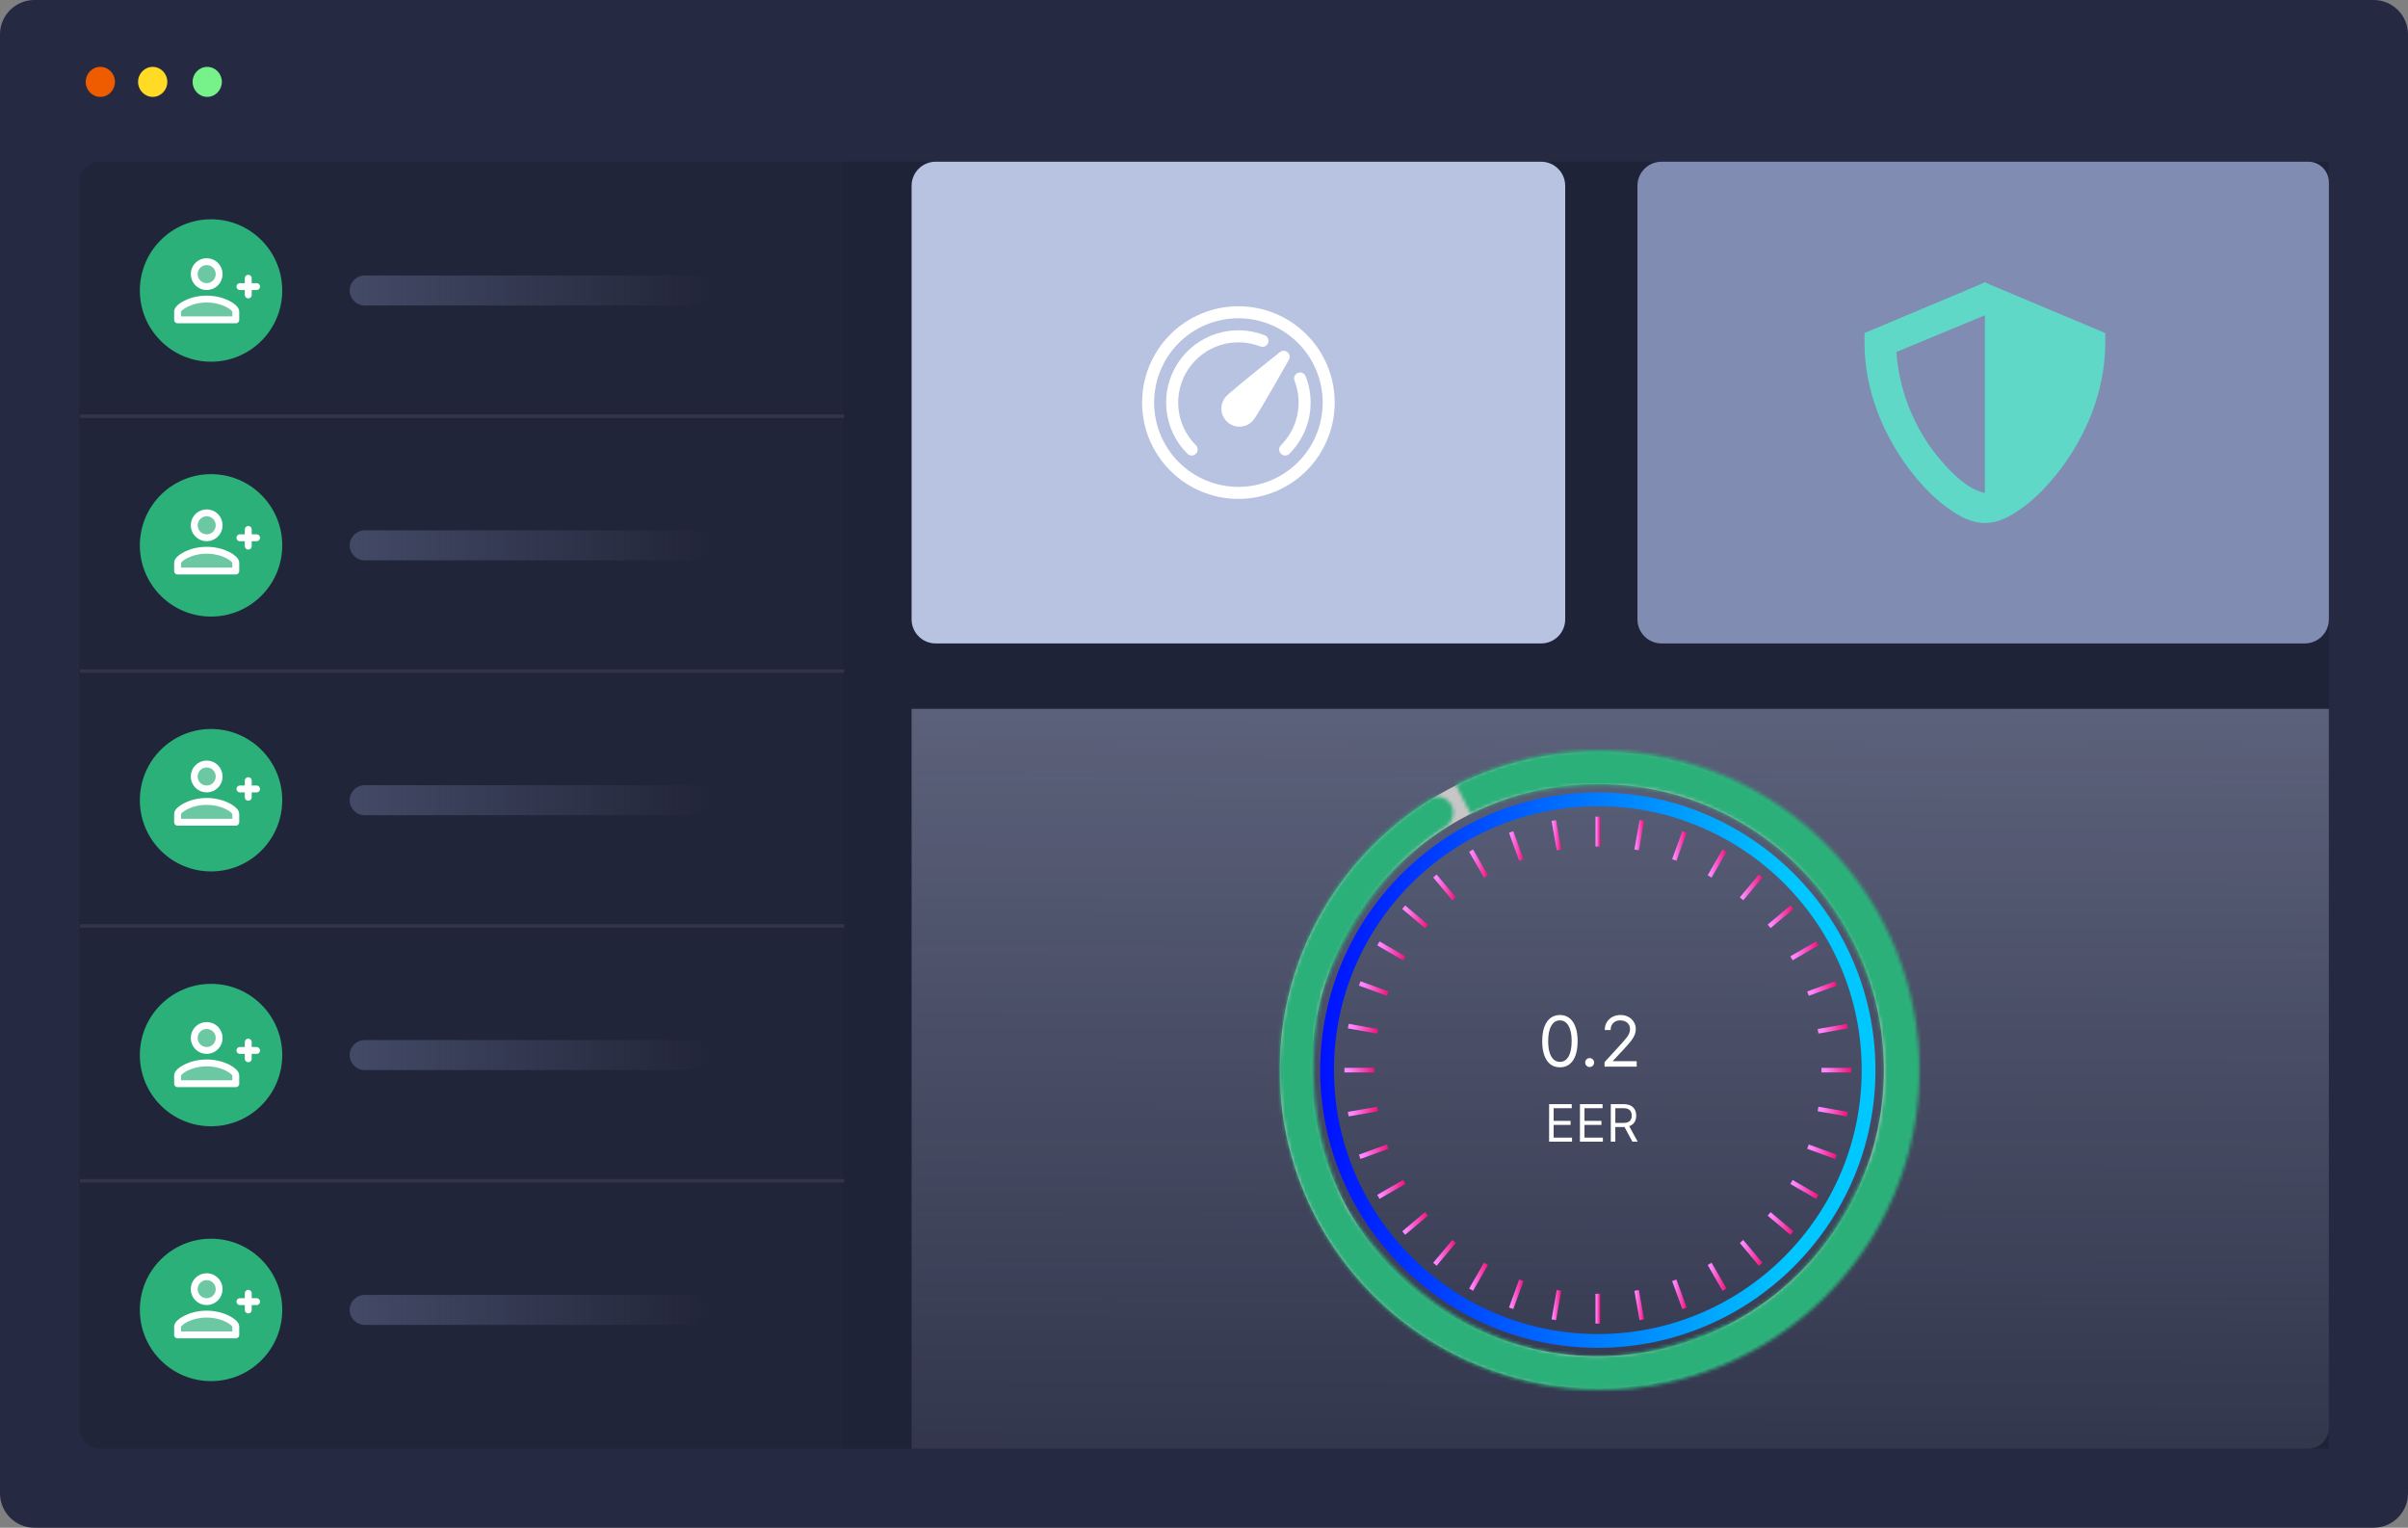 <svg width="700" height="444" viewBox="0 0 700 444" fill="none" xmlns="http://www.w3.org/2000/svg">
<rect x="0" y="0" width="700" height="444" fill="#808080" stroke="none"/>
<g clip-path="url(#clip0_9_129)">
<path d="M690 0H10C4.477 0 0 4.477 0 10V434C0 439.523 4.477 444 10 444H690C695.523 444 700 439.523 700 434V10C700 4.477 695.523 0 690 0Z" fill="#252A42"/>
<path d="M60.241 28.156C62.59 28.156 64.493 26.204 64.493 23.797C64.493 21.389 62.59 19.437 60.241 19.437C57.893 19.437 55.989 21.389 55.989 23.797C55.989 26.204 57.893 28.156 60.241 28.156Z" fill="#77F28A"/>
<path d="M29.165 28.156C31.514 28.156 33.418 26.204 33.418 23.797C33.418 21.389 31.514 19.437 29.165 19.437C26.817 19.437 24.913 21.389 24.913 23.797C24.913 26.204 26.817 28.156 29.165 28.156Z" fill="#EF5C00"/>
<path d="M44.388 28.156C46.736 28.156 48.64 26.204 48.64 23.797C48.64 21.389 46.736 19.437 44.388 19.437C42.039 19.437 40.136 21.389 40.136 23.797C40.136 26.204 42.039 28.156 44.388 28.156Z" fill="#FFDB26"/>
<path d="M671 47H29C25.686 47 23 49.686 23 53V415C23 418.314 25.686 421 29 421H671C674.314 421 677 418.314 677 415V53C677 49.686 674.314 47 671 47Z" fill="#212539"/>
<path d="M245 47H677V421H245V47Z" fill="#1F2338"/>
<path d="M23.228 120.96H245.433" stroke="#31344B"/>
<path d="M23.228 195.027H245.433" stroke="#31344B"/>
<path d="M23.228 269.097H245.433" stroke="#31344B"/>
<path d="M23.228 343.165H245.433" stroke="#31344B"/>
<path d="M61.352 105.121C72.782 105.121 82.047 95.855 82.047 84.425C82.047 72.996 72.782 63.73 61.352 63.73C49.922 63.73 40.656 72.996 40.656 84.425C40.656 95.855 49.922 105.121 61.352 105.121Z" fill="#2CB07A"/>
<path d="M201.864 80.069H106.011C103.605 80.069 101.654 82.019 101.654 84.426C101.654 86.832 103.605 88.783 106.011 88.783H201.864C204.27 88.783 206.221 86.832 206.221 84.426C206.221 82.019 204.27 80.069 201.864 80.069Z" fill="url(#paint0_linear_9_129)"/>
<path d="M61.352 179.191C72.781 179.191 82.047 169.925 82.047 158.495C82.047 147.065 72.781 137.799 61.352 137.799C49.922 137.799 40.656 147.065 40.656 158.495C40.656 169.925 49.922 179.191 61.352 179.191Z" fill="#2CB07A"/>
<path d="M201.864 154.139H106.011C103.605 154.139 101.654 156.09 101.654 158.496C101.654 160.902 103.605 162.853 106.011 162.853H201.864C204.27 162.853 206.221 160.902 206.221 158.496C206.221 156.09 204.27 154.139 201.864 154.139Z" fill="url(#paint1_linear_9_129)"/>
<path d="M61.352 253.258C72.781 253.258 82.047 243.992 82.047 232.562C82.047 221.132 72.781 211.867 61.352 211.867C49.922 211.867 40.656 221.132 40.656 232.562C40.656 243.992 49.922 253.258 61.352 253.258Z" fill="#2CB07A"/>
<path d="M201.864 228.206H106.011C103.605 228.206 101.654 230.157 101.654 232.563C101.654 234.969 103.605 236.92 106.011 236.92H201.864C204.27 236.92 206.221 234.969 206.221 232.563C206.221 230.157 204.27 228.206 201.864 228.206Z" fill="url(#paint2_linear_9_129)"/>
<path d="M61.352 327.326C72.781 327.326 82.047 318.06 82.047 306.63C82.047 295.2 72.781 285.935 61.352 285.935C49.922 285.935 40.656 295.2 40.656 306.63C40.656 318.06 49.922 327.326 61.352 327.326Z" fill="#2CB07A"/>
<path d="M201.864 302.273H106.011C103.605 302.273 101.654 304.224 101.654 306.63C101.654 309.036 103.605 310.987 106.011 310.987H201.864C204.27 310.987 206.221 309.036 206.221 306.63C206.221 304.224 204.27 302.273 201.864 302.273Z" fill="url(#paint3_linear_9_129)"/>
<path d="M61.352 401.393C72.782 401.393 82.047 392.128 82.047 380.698C82.047 369.268 72.782 360.003 61.352 360.003C49.922 360.003 40.656 369.268 40.656 380.698C40.656 392.128 49.922 401.393 61.352 401.393Z" fill="#2CB07A"/>
<path d="M201.864 376.341H106.011C103.605 376.341 101.654 378.292 101.654 380.698C101.654 383.104 103.605 385.055 106.011 385.055H201.864C204.27 385.055 206.221 383.104 206.221 380.698C206.221 378.292 204.27 376.341 201.864 376.341Z" fill="url(#paint4_linear_9_129)"/>
<path d="M448 47H272C268.134 47 265 50.134 265 54V180C265 183.866 268.134 187 272 187H448C451.866 187 455 183.866 455 180V54C455 50.134 451.866 47 448 47Z" fill="#B8C2E1"/>
<path d="M476 54.001C476 50.135 479.134 47.001 483 47.001H671C674.314 47.001 677 49.687 677 53.001V180C677 183.866 673.866 187 670 187H483C479.134 187 476 183.866 476 180V54.001Z" fill="#808CB1"/>
<path d="M265 206H677V415C677 418.314 674.314 421 671 421H265V206Z" fill="url(#paint5_linear_9_129)"/>
<path d="M60.083 76.042C62.089 76.042 63.708 77.661 63.708 79.667C63.708 81.672 62.089 83.292 60.083 83.292C58.078 83.292 56.458 81.672 56.458 79.667C56.458 77.661 58.078 76.042 60.083 76.042Z" fill="white" fill-opacity="0.3" stroke="white" stroke-width="2" stroke-linecap="round" stroke-linejoin="round"/>
<path d="M60.083 86.917C64.917 86.917 68.542 89.333 68.542 90.542V92.958H51.625V90.542C51.625 89.333 55.25 86.917 60.083 86.917Z" fill="white" fill-opacity="0.3" stroke="white" stroke-width="2" stroke-linecap="round" stroke-linejoin="round"/>
<path d="M69.75 83.292H74.583" stroke="white" stroke-width="2" stroke-linecap="round" stroke-linejoin="round"/>
<path d="M72.167 80.875V85.708" stroke="white" stroke-width="2" stroke-linecap="round" stroke-linejoin="round"/>
<path d="M60.083 298.042C62.089 298.042 63.708 299.661 63.708 301.667C63.708 303.672 62.089 305.292 60.083 305.292C58.078 305.292 56.458 303.672 56.458 301.667C56.458 299.661 58.078 298.042 60.083 298.042Z" fill="white" fill-opacity="0.3" stroke="white" stroke-width="2" stroke-linecap="round" stroke-linejoin="round"/>
<path d="M60.083 308.917C64.917 308.917 68.542 311.333 68.542 312.542V314.958H51.625V312.542C51.625 311.333 55.25 308.917 60.083 308.917Z" fill="white" fill-opacity="0.3" stroke="white" stroke-width="2" stroke-linecap="round" stroke-linejoin="round"/>
<path d="M69.75 305.292H74.583" stroke="white" stroke-width="2" stroke-linecap="round" stroke-linejoin="round"/>
<path d="M72.167 302.875V307.708" stroke="white" stroke-width="2" stroke-linecap="round" stroke-linejoin="round"/>
<path d="M60.083 149.042C62.089 149.042 63.708 150.661 63.708 152.667C63.708 154.673 62.089 156.292 60.083 156.292C58.078 156.292 56.458 154.673 56.458 152.667C56.458 150.661 58.078 149.042 60.083 149.042Z" fill="white" fill-opacity="0.3" stroke="white" stroke-width="2" stroke-linecap="round" stroke-linejoin="round"/>
<path d="M60.083 159.917C64.917 159.917 68.542 162.333 68.542 163.542V165.958H51.625V163.542C51.625 162.333 55.25 159.917 60.083 159.917Z" fill="white" fill-opacity="0.3" stroke="white" stroke-width="2" stroke-linecap="round" stroke-linejoin="round"/>
<path d="M69.75 156.292H74.583" stroke="white" stroke-width="2" stroke-linecap="round" stroke-linejoin="round"/>
<path d="M72.167 153.875V158.708" stroke="white" stroke-width="2" stroke-linecap="round" stroke-linejoin="round"/>
<path d="M60.083 371.042C62.089 371.042 63.708 372.661 63.708 374.667C63.708 376.672 62.089 378.292 60.083 378.292C58.078 378.292 56.458 376.672 56.458 374.667C56.458 372.661 58.078 371.042 60.083 371.042Z" fill="white" fill-opacity="0.3" stroke="white" stroke-width="2" stroke-linecap="round" stroke-linejoin="round"/>
<path d="M60.083 381.917C64.917 381.917 68.542 384.333 68.542 385.542V387.958H51.625V385.542C51.625 384.333 55.25 381.917 60.083 381.917Z" fill="white" fill-opacity="0.3" stroke="white" stroke-width="2" stroke-linecap="round" stroke-linejoin="round"/>
<path d="M69.75 378.292H74.583" stroke="white" stroke-width="2" stroke-linecap="round" stroke-linejoin="round"/>
<path d="M72.167 375.875V380.708" stroke="white" stroke-width="2" stroke-linecap="round" stroke-linejoin="round"/>
<path d="M60.083 222.042C62.089 222.042 63.708 223.661 63.708 225.667C63.708 227.673 62.089 229.292 60.083 229.292C58.078 229.292 56.458 227.673 56.458 225.667C56.458 223.661 58.078 222.042 60.083 222.042Z" fill="white" fill-opacity="0.3" stroke="white" stroke-width="2" stroke-linecap="round" stroke-linejoin="round"/>
<path d="M60.083 232.917C64.917 232.917 68.542 235.333 68.542 236.542V238.958H51.625V236.542C51.625 235.333 55.25 232.917 60.083 232.917Z" fill="white" fill-opacity="0.3" stroke="white" stroke-width="2" stroke-linecap="round" stroke-linejoin="round"/>
<path d="M69.75 229.292H74.583" stroke="white" stroke-width="2" stroke-linecap="round" stroke-linejoin="round"/>
<path d="M72.167 226.875V231.708" stroke="white" stroke-width="2" stroke-linecap="round" stroke-linejoin="round"/>
<path d="M368.631 99.7C368.462 100.131 368.129 100.479 367.704 100.665C367.28 100.851 366.799 100.862 366.367 100.694C362.623 99.232 358.49 99.103 354.662 100.328C350.835 101.554 347.546 104.059 345.347 107.423C343.149 110.788 342.175 114.806 342.59 118.804C343.004 122.801 344.782 126.534 347.624 129.376C347.791 129.537 347.924 129.731 348.016 129.944C348.108 130.158 348.156 130.387 348.158 130.62C348.16 130.852 348.116 131.082 348.028 131.297C347.94 131.512 347.81 131.708 347.646 131.872C347.481 132.037 347.286 132.166 347.071 132.254C346.856 132.342 346.625 132.387 346.393 132.385C346.161 132.383 345.931 132.334 345.718 132.243C345.504 132.151 345.311 132.018 345.149 131.851C341.735 128.442 339.598 123.962 339.098 119.164C338.599 114.365 339.766 109.541 342.405 105.502C345.044 101.463 348.993 98.456 353.588 96.986C358.183 95.516 363.144 95.674 367.637 97.431C367.851 97.515 368.047 97.64 368.213 97.799C368.379 97.959 368.512 98.149 368.604 98.359C368.696 98.57 368.746 98.797 368.751 99.027C368.756 99.257 368.715 99.485 368.631 99.7ZM377.304 108.369C377.737 108.201 378.218 108.212 378.643 108.399C379.067 108.586 379.4 108.934 379.568 109.366C381.051 113.167 381.395 117.318 380.557 121.311C379.719 125.304 377.736 128.966 374.851 131.851C374.689 132.018 374.496 132.151 374.282 132.243C374.069 132.334 373.839 132.383 373.607 132.385C373.375 132.387 373.144 132.342 372.929 132.254C372.714 132.166 372.519 132.037 372.354 131.872C372.19 131.708 372.06 131.512 371.972 131.297C371.884 131.082 371.84 130.852 371.842 130.62C371.844 130.387 371.892 130.158 371.984 129.944C372.076 129.731 372.209 129.537 372.376 129.376C374.781 126.972 376.433 123.92 377.131 120.592C377.829 117.264 377.543 113.805 376.307 110.637C376.223 110.423 376.182 110.194 376.187 109.964C376.191 109.734 376.241 109.508 376.333 109.297C376.426 109.086 376.559 108.896 376.725 108.737C376.891 108.578 377.086 108.453 377.3 108.369M374.294 102.366C373.985 102.104 373.595 101.956 373.19 101.949C372.784 101.942 372.389 102.076 372.072 102.328L371.452 102.818C369.217 104.596 366.989 106.382 364.767 108.177C362.905 109.685 360.994 111.246 359.472 112.523C358.708 113.16 358.036 113.735 357.511 114.197C357.088 114.555 356.686 114.938 356.307 115.345C355.86 115.869 355.52 116.476 355.307 117.132C355.094 117.788 355.012 118.479 355.067 119.167C355.121 119.854 355.31 120.524 355.623 121.138C355.936 121.753 356.368 122.299 356.892 122.747C357.416 123.195 358.024 123.535 358.68 123.748C359.336 123.96 360.027 124.042 360.714 123.988C361.402 123.934 362.072 123.744 362.686 123.431C363.3 123.118 363.847 122.687 364.295 122.163C364.547 121.868 364.889 121.351 365.239 120.798C365.614 120.202 366.076 119.45 366.587 118.599C367.609 116.891 368.848 114.764 370.049 112.685C371.474 110.21 372.889 107.73 374.294 105.243L374.682 104.558C374.882 104.204 374.953 103.793 374.883 103.393C374.813 102.993 374.606 102.63 374.298 102.366M360 145C367.426 145 374.548 142.05 379.799 136.799C385.05 131.548 388 124.426 388 117C388 109.574 385.05 102.452 379.799 97.201C374.548 91.95 367.426 89 360 89C352.574 89 345.452 91.95 340.201 97.201C334.95 102.452 332 109.574 332 117C332 124.426 334.95 131.548 340.201 136.799C345.452 142.05 352.574 145 360 145ZM360 141.5C356.783 141.5 353.597 140.866 350.624 139.635C347.652 138.404 344.951 136.599 342.676 134.324C340.401 132.049 338.596 129.348 337.365 126.376C336.134 123.403 335.5 120.217 335.5 117C335.5 113.783 336.134 110.597 337.365 107.624C338.596 104.652 340.401 101.951 342.676 99.676C344.951 97.401 347.652 95.596 350.624 94.365C353.597 93.134 356.783 92.5 360 92.5C366.498 92.5 372.729 95.081 377.324 99.676C381.919 104.271 384.5 110.502 384.5 117C384.5 123.498 381.919 129.729 377.324 134.324C372.729 138.919 366.498 141.5 360 141.5Z" fill="white"/>
<path d="M577 82L575.337 82.787L544.713 95.65L542 96.787V99.5C542 114.025 547.863 126.8 554.863 136.163C558.363 140.8 562.125 144.65 565.8 147.362C569.475 150.075 573.062 152 577 152C581.025 152 584.525 150.075 588.2 147.362C591.875 144.65 595.638 140.8 599.138 136.163C606.138 126.8 612 114.025 612 99.5V96.787L609.287 95.65L578.663 82.787L577 82ZM577 91.537V143.25C576.65 143.25 574.112 142.638 571.225 140.538C568.337 138.438 565.012 135.025 561.95 131C555.736 122.643 552.033 112.687 551.275 102.3L577 91.625V91.537Z" fill="#5FD8C8"/>
<mask id="mask0_9_129" style="mask-type:luminance" maskUnits="userSpaceOnUse" x="302" y="-203" width="667" height="667">
<path d="M302 -203H968.667V463.667H302V-203Z" fill="white"/>
</mask>
<g mask="url(#mask0_9_129)">
<mask id="mask1_9_129" style="mask-type:luminance" maskUnits="userSpaceOnUse" x="372" y="218" width="185" height="186">
<path d="M372.003 218.528H556.969V403.492H372.003V218.528Z" fill="white"/>
</mask>
<g mask="url(#mask1_9_129)">
<path d="M464.487 394.159C418.638 394.159 381.336 356.856 381.336 311.011C381.336 293.787 386.602 277.769 395.604 264.483C410.57 242.403 435.862 227.86 464.487 227.86C464.596 227.86 464.706 227.868 464.818 227.868C510.511 228.048 547.635 265.272 547.635 311.011C547.635 356.856 510.334 394.159 464.487 394.159ZM464.818 218.535C464.706 218.535 464.596 218.527 464.487 218.527C432.956 218.527 405.075 234.399 388.372 258.56C378.063 273.476 372.003 291.545 372.003 311.011C372.003 362.005 413.492 403.492 464.487 403.492C515.482 403.492 556.968 362.005 556.968 311.011C556.968 260.127 515.659 218.715 464.818 218.535Z" fill="#C6C6C6"/>
</g>
</g>
<path d="M383.781 311.009C383.781 355.511 419.987 391.713 464.487 391.713C508.987 391.713 545.189 355.511 545.189 311.009C545.189 266.509 508.987 230.307 464.487 230.307C419.987 230.307 383.781 266.509 383.781 311.009ZM387.781 311.009C387.781 268.715 422.189 234.305 464.487 234.305C506.781 234.305 541.191 268.715 541.191 311.009C541.191 353.305 506.781 387.713 464.487 387.713C422.189 387.713 387.781 353.305 387.781 311.009Z" fill="url(#paint6_linear_9_129)"/>
<path d="M463.817 246.009H465.151V237.341H463.817V246.009Z" fill="url(#paint7_linear_9_129)"/>
<path d="M463.817 384.676H465.151V376.009H463.817V384.676Z" fill="url(#paint8_linear_9_129)"/>
<path d="M451.036 238.577L452.541 247.113L453.855 246.881L452.349 238.345L451.036 238.577Z" fill="url(#paint9_linear_9_129)"/>
<path d="M475.115 375.137L476.619 383.675L477.932 383.443L476.427 374.907L475.115 375.137Z" fill="url(#paint10_linear_9_129)"/>
<path d="M438.664 242.013L441.627 250.157L442.88 249.701L439.917 241.557L438.664 242.013Z" fill="url(#paint11_linear_9_129)"/>
<path d="M486.088 372.317L489.055 380.464L490.308 380.008L487.341 371.861L486.088 372.317Z" fill="url(#paint12_linear_9_129)"/>
<path d="M427.076 247.545L431.409 255.051L432.563 254.384L428.229 246.88L427.076 247.545Z" fill="url(#paint13_linear_9_129)"/>
<path d="M496.405 367.636L500.741 375.14L501.896 374.475L497.56 366.968L496.405 367.636Z" fill="url(#paint14_linear_9_129)"/>
<path d="M416.623 255.007L422.193 261.644L423.213 260.788L417.643 254.151L416.623 255.007Z" fill="url(#paint15_linear_9_129)"/>
<path d="M505.755 361.232L511.325 367.869L512.347 367.012L506.776 360.376L505.755 361.232Z" fill="url(#paint16_linear_9_129)"/>
<path d="M407.625 264.168L414.264 269.739L415.119 268.717L408.481 263.147L407.625 264.168Z" fill="url(#paint17_linear_9_129)"/>
<path d="M513.849 353.303L520.487 358.872L521.343 357.852L514.705 352.281L513.849 353.303Z" fill="url(#paint18_linear_9_129)"/>
<path d="M400.355 274.755L407.859 279.088L408.527 277.932L401.02 273.599L400.355 274.755Z" fill="url(#paint19_linear_9_129)"/>
<path d="M520.443 344.089L527.948 348.423L528.613 347.268L521.109 342.935L520.443 344.089Z" fill="url(#paint20_linear_9_129)"/>
<path d="M395.033 286.441L403.177 289.405L403.633 288.152L395.489 285.188L395.033 286.441Z" fill="url(#paint21_linear_9_129)"/>
<path d="M525.336 333.869L533.481 336.833L533.937 335.581L525.792 332.617L525.336 333.869Z" fill="url(#paint22_linear_9_129)"/>
<path d="M391.823 298.876L400.357 300.38L400.588 299.068L392.055 297.563L391.823 298.876Z" fill="url(#paint23_linear_9_129)"/>
<path d="M528.38 322.956L536.917 324.459L537.148 323.145L528.612 321.643L528.38 322.956Z" fill="url(#paint24_linear_9_129)"/>
<path d="M390.817 311.677H399.484V310.344H390.817V311.677Z" fill="url(#paint25_linear_9_129)"/>
<path d="M529.484 310.347V311.68L538.153 311.677V310.344L529.484 310.347Z" fill="url(#paint26_linear_9_129)"/>
<path d="M391.82 323.145L392.052 324.459L400.588 322.956L400.357 321.643L391.82 323.145Z" fill="url(#paint27_linear_9_129)"/>
<path d="M528.383 299.068L528.613 300.38L537.151 298.876L536.919 297.563L528.383 299.068Z" fill="url(#paint28_linear_9_129)"/>
<path d="M395.031 335.579L395.487 336.831L403.633 333.869L403.177 332.617L395.031 335.579Z" fill="url(#paint29_linear_9_129)"/>
<path d="M525.337 288.155L525.793 289.408L533.94 286.441L533.485 285.188L525.337 288.155Z" fill="url(#paint30_linear_9_129)"/>
<path d="M400.355 347.265L401.02 348.42L408.529 344.089L407.861 342.935L400.355 347.265Z" fill="url(#paint31_linear_9_129)"/>
<path d="M520.445 277.933L521.112 279.089L528.617 274.756L527.951 273.6L520.445 277.933Z" fill="url(#paint32_linear_9_129)"/>
<path d="M407.623 357.852L408.48 358.872L415.123 353.303L414.267 352.281L407.623 357.852Z" fill="url(#paint33_linear_9_129)"/>
<path d="M513.852 268.72L514.708 269.741L521.349 264.169L520.492 263.148L513.852 268.72Z" fill="url(#paint34_linear_9_129)"/>
<path d="M416.619 367.015L417.64 367.872L423.216 361.232L422.196 360.376L416.619 367.015Z" fill="url(#paint35_linear_9_129)"/>
<path d="M505.757 260.789L506.779 261.647L512.352 255.007L511.331 254.151L505.757 260.789Z" fill="url(#paint36_linear_9_129)"/>
<path d="M427.072 374.476L428.227 375.143L432.563 367.636L431.409 366.968L427.072 374.476Z" fill="url(#paint37_linear_9_129)"/>
<path d="M496.408 254.387L497.563 255.053L501.899 247.545L500.745 246.88L496.408 254.387Z" fill="url(#paint38_linear_9_129)"/>
<path d="M438.663 380.008L439.913 380.464L442.88 372.317L441.627 371.861L438.663 380.008Z" fill="url(#paint39_linear_9_129)"/>
<path d="M486.091 249.704L487.344 250.16L490.309 242.012L489.057 241.556L486.091 249.704Z" fill="url(#paint40_linear_9_129)"/>
<path d="M451.036 383.445L452.349 383.677L453.855 375.137L452.541 374.907L451.036 383.445Z" fill="url(#paint41_linear_9_129)"/>
<path d="M475.117 246.883L476.429 247.115L477.937 238.577L476.625 238.345L475.117 246.883Z" fill="url(#paint42_linear_9_129)"/>
<path d="M453.463 310.194C452.375 310.194 451.447 309.898 450.681 309.305C449.915 308.708 449.33 307.843 448.925 306.711C448.52 305.574 448.318 304.2 448.318 302.591C448.318 300.992 448.52 299.626 448.925 298.493C449.334 297.356 449.922 296.489 450.688 295.892C451.459 295.289 452.384 294.988 453.463 294.988C454.543 294.988 455.465 295.289 456.232 295.892C457.002 296.489 457.59 297.356 457.995 298.493C458.404 299.626 458.609 300.992 458.609 302.591C458.609 304.2 458.407 305.574 458.002 306.711C457.597 307.843 457.012 308.708 456.246 309.305C455.48 309.898 454.552 310.194 453.463 310.194ZM453.463 308.604C454.543 308.604 455.381 308.084 455.979 307.043C456.576 306.002 456.875 304.518 456.875 302.591C456.875 301.31 456.737 300.218 456.463 299.317C456.193 298.416 455.803 297.73 455.292 297.257C454.786 296.785 454.177 296.549 453.463 296.549C452.394 296.549 451.558 297.077 450.956 298.132C450.353 299.182 450.052 300.669 450.052 302.591C450.052 303.873 450.187 304.962 450.457 305.858C450.727 306.754 451.115 307.436 451.621 307.903C452.131 308.371 452.746 308.604 453.463 308.604ZM462.111 310.107C461.754 310.107 461.448 309.98 461.193 309.724C460.938 309.469 460.81 309.163 460.81 308.807C460.81 308.45 460.938 308.144 461.193 307.889C461.448 307.633 461.754 307.506 462.111 307.506C462.467 307.506 462.773 307.633 463.029 307.889C463.284 308.144 463.412 308.45 463.412 308.807C463.412 309.043 463.352 309.259 463.231 309.457C463.115 309.655 462.959 309.814 462.761 309.934C462.569 310.05 462.352 310.107 462.111 310.107ZM466.444 309.992V308.691L471.329 303.343C471.903 302.716 472.375 302.172 472.746 301.709C473.117 301.242 473.391 300.804 473.57 300.394C473.753 299.98 473.844 299.546 473.844 299.093C473.844 298.573 473.719 298.122 473.468 297.742C473.223 297.361 472.885 297.067 472.457 296.86C472.028 296.653 471.546 296.549 471.011 296.549C470.443 296.549 469.946 296.667 469.522 296.903C469.103 297.135 468.778 297.46 468.547 297.879C468.32 298.298 468.207 298.79 468.207 299.353H466.501C466.501 298.486 466.701 297.725 467.101 297.07C467.501 296.414 468.046 295.904 468.735 295.537C469.428 295.171 470.207 294.988 471.069 294.988C471.936 294.988 472.705 295.171 473.374 295.537C474.044 295.904 474.569 296.397 474.95 297.019C475.331 297.64 475.521 298.332 475.521 299.093C475.521 299.638 475.422 300.17 475.225 300.69C475.032 301.206 474.695 301.782 474.213 302.418C473.736 303.049 473.073 303.82 472.225 304.73L468.901 308.286V308.402H475.781V309.992H466.444Z" fill="white"/>
<path d="M450.321 331.803V320.894H456.905V322.066H451.642V325.752H456.564V326.924H451.642V330.631H456.99V331.803H450.321ZM459.286 331.803V320.894H465.87V322.066H460.607V325.752H465.529V326.924H460.607V330.631H465.955V331.803H459.286ZM468.251 331.803V320.894H471.937C472.789 320.894 473.489 321.04 474.036 321.331C474.582 321.619 474.987 322.015 475.25 322.519C475.513 323.023 475.644 323.597 475.644 324.239C475.644 324.882 475.513 325.452 475.25 325.949C474.987 326.446 474.584 326.837 474.041 327.121C473.498 327.402 472.803 327.542 471.958 327.542H468.975V326.349H471.915C472.498 326.349 472.967 326.264 473.322 326.093C473.68 325.923 473.94 325.681 474.099 325.369C474.263 325.053 474.344 324.676 474.344 324.239C474.344 323.803 474.263 323.421 474.099 323.094C473.936 322.767 473.675 322.515 473.316 322.338C472.958 322.157 472.484 322.066 471.894 322.066H469.572V331.803H468.251ZM473.386 326.903L476.07 331.803H474.536L471.894 326.903H473.386Z" fill="white"/>
<mask id="path-88-inside-1_9_129" fill="white">
<path d="M423.159 227.944C445.031 216.926 470.366 214.979 493.664 222.528C516.962 230.076 536.342 246.509 547.597 268.26C558.852 290.011 561.074 315.323 553.779 338.702C546.484 362.081 530.261 381.638 508.634 393.129C487.006 404.619 461.72 407.115 438.263 400.074C414.807 393.033 395.074 377.024 383.35 355.523C371.626 334.021 368.856 308.763 375.642 285.231C381.997 263.193 396.253 244.336 415.593 232.209C417.77 230.845 420.611 231.655 421.865 233.897V233.897C423.119 236.139 422.309 238.961 420.155 240.36C403.046 251.473 391.028 269.638 384.58 287.809C379.5 309.5 381.5 330.5 391.517 351.069C403.5 370 420.5 384 441 390.5C464.5 397.951 485 393.129 504 384C523.464 373.659 535.5 357.5 544 336C550.565 314.96 548.629 293.575 538.5 274C528.371 254.425 513.5 240.5 492 232.5C474 225.802 446.656 226.748 427.5 236.5L423.159 227.944Z"/>
</mask>
<path d="M423.159 227.944L416.41 214.548L402.976 221.316L409.782 234.731L423.159 227.944ZM384.58 287.809L370.443 282.792L370.165 283.577L369.975 284.389L384.58 287.809ZM391.517 351.069L378.031 357.637L378.396 358.387L378.843 359.092L391.517 351.069ZM441 390.5L445.534 376.202L441 390.5ZM504 384L510.496 397.52L510.77 397.389L511.038 397.247L504 384ZM544 336L557.949 341.515L558.154 340.998L558.319 340.468L544 336ZM492 232.5L497.231 218.442L492 232.5ZM427.5 236.5L414.123 243.287L420.919 256.682L434.305 249.868L427.5 236.5ZM415.593 232.209L423.562 244.918L423.562 244.918L415.593 232.209ZM423.159 227.944L429.908 241.34C448.252 232.099 469.5 230.467 489.041 236.797L493.664 222.528L498.287 208.258C471.231 199.492 441.81 201.752 416.41 214.548L423.159 227.944ZM493.664 222.528L489.041 236.797C508.581 243.128 524.836 256.911 534.275 275.154L547.597 268.26L560.919 261.367C547.849 236.107 525.343 217.023 498.287 208.258L493.664 222.528ZM547.597 268.26L534.275 275.154C543.715 293.396 545.578 314.626 539.459 334.234L553.779 338.702L568.098 343.17C576.569 316.021 573.99 286.626 560.919 261.367L547.597 268.26ZM553.779 338.702L539.459 334.234C533.341 353.842 519.735 370.245 501.596 379.882L508.634 393.129L515.672 406.375C540.787 393.031 559.626 370.319 568.098 343.17L553.779 338.702ZM508.634 393.129L501.596 379.882C483.457 389.519 462.249 391.612 442.576 385.707L438.263 400.074L433.951 414.441C461.19 422.617 490.556 419.719 515.672 406.375L508.634 393.129ZM438.263 400.074L442.576 385.707C422.903 379.802 406.353 366.375 396.519 348.341L383.35 355.523L370.181 362.704C383.796 387.673 406.711 406.264 433.951 414.441L438.263 400.074ZM383.35 355.523L396.519 348.341C386.686 330.308 384.363 309.124 390.054 289.388L375.642 285.231L361.229 281.075C353.348 308.402 356.565 337.734 370.181 362.704L383.35 355.523ZM375.642 285.231L390.054 289.388C395.384 270.904 407.341 255.088 423.562 244.918L415.593 232.209L407.625 219.501C385.165 233.584 368.609 255.482 361.229 281.075L375.642 285.231ZM420.155 240.36L411.984 227.781C391.437 241.126 377.693 262.364 370.443 282.792L384.58 287.809L398.716 292.825C404.363 276.913 414.654 261.819 428.325 252.94L420.155 240.36ZM384.58 287.809L369.975 284.389C364.137 309.316 366.449 333.854 378.031 357.637L391.517 351.069L405.003 344.502C396.551 327.146 394.863 309.684 399.184 291.229L384.58 287.809ZM391.517 351.069L378.843 359.092C392.479 380.634 412.199 397.104 436.466 404.798L441 390.5L445.534 376.202C428.801 370.896 414.521 359.366 404.191 343.047L391.517 351.069ZM441 390.5L436.466 404.798C464.82 413.789 489.401 407.656 510.496 397.52L504 384L497.504 370.48C480.599 378.602 464.18 382.114 445.534 376.202L441 390.5ZM504 384L511.038 397.247C534.496 384.783 548.539 365.318 557.949 341.515L544 336L530.051 330.485C522.461 349.682 512.432 362.535 496.962 370.753L504 384ZM544 336L558.319 340.468C566.07 315.628 563.753 290.163 551.822 267.106L538.5 274L525.178 280.894C533.506 296.988 535.06 314.292 529.681 331.532L544 336ZM538.5 274L551.822 267.106C540.077 244.409 522.419 227.814 497.231 218.442L492 232.5L486.769 246.558C504.581 253.186 516.664 264.44 525.178 280.894L538.5 274ZM492 232.5L497.231 218.442C475.371 210.308 443.658 211.443 420.695 223.132L427.5 236.5L434.305 249.868C449.654 242.054 472.629 241.297 486.769 246.558L492 232.5ZM427.5 236.5L440.877 229.713L436.536 221.157L423.159 227.944L409.782 234.731L414.123 243.287L427.5 236.5ZM421.865 233.897L408.774 241.22C405.871 236.031 408.041 230.342 411.984 227.781L420.155 240.36L428.325 252.94C436.577 247.58 440.367 236.247 434.956 226.573L421.865 233.897ZM415.593 232.209L423.562 244.918C418.05 248.374 411.463 246.026 408.774 241.22L421.865 233.897L434.956 226.573C429.759 217.285 417.489 213.316 407.625 219.501L415.593 232.209Z" fill="#2CB07A" mask="url(#path-88-inside-1_9_129)"/>
</g>
<defs>
<linearGradient id="paint0_linear_9_129" x1="101.654" y1="84.426" x2="206.22" y2="84.426" gradientUnits="userSpaceOnUse">
<stop stop-color="#434A66"/>
<stop offset="1" stop-color="#434A66" stop-opacity="0"/>
</linearGradient>
<linearGradient id="paint1_linear_9_129" x1="101.654" y1="158.496" x2="206.22" y2="158.496" gradientUnits="userSpaceOnUse">
<stop stop-color="#434A66"/>
<stop offset="1" stop-color="#434A66" stop-opacity="0"/>
</linearGradient>
<linearGradient id="paint2_linear_9_129" x1="101.654" y1="232.563" x2="206.22" y2="232.563" gradientUnits="userSpaceOnUse">
<stop stop-color="#434A66"/>
<stop offset="1" stop-color="#434A66" stop-opacity="0"/>
</linearGradient>
<linearGradient id="paint3_linear_9_129" x1="101.654" y1="306.63" x2="206.22" y2="306.63" gradientUnits="userSpaceOnUse">
<stop stop-color="#434A66"/>
<stop offset="1" stop-color="#434A66" stop-opacity="0"/>
</linearGradient>
<linearGradient id="paint4_linear_9_129" x1="101.654" y1="380.698" x2="206.22" y2="380.698" gradientUnits="userSpaceOnUse">
<stop stop-color="#434A66"/>
<stop offset="1" stop-color="#434A66" stop-opacity="0"/>
</linearGradient>
<linearGradient id="paint5_linear_9_129" x1="471" y1="206" x2="470.189" y2="519.809" gradientUnits="userSpaceOnUse">
<stop stop-color="#CDD5F7" stop-opacity="0.35"/>
<stop offset="1" stop-color="#CDD5F7" stop-opacity="0"/>
</linearGradient>
<linearGradient id="paint6_linear_9_129" x1="383.781" y1="311.01" x2="545.19" y2="311.01" gradientUnits="userSpaceOnUse">
<stop stop-color="#0011FF"/>
<stop offset="0.853" stop-color="#00C7FF"/>
<stop offset="1" stop-color="#00C7FF"/>
</linearGradient>
<linearGradient id="paint7_linear_9_129" x1="463.818" y1="241.676" x2="465.151" y2="241.676" gradientUnits="userSpaceOnUse">
<stop stop-color="#FF86FF"/>
<stop offset="0.147" stop-color="#FF86FF"/>
<stop offset="1" stop-color="#F11178"/>
</linearGradient>
<linearGradient id="paint8_linear_9_129" x1="463.818" y1="380.344" x2="465.151" y2="380.344" gradientUnits="userSpaceOnUse">
<stop stop-color="#FF86FF"/>
<stop offset="0.147" stop-color="#FF86FF"/>
<stop offset="1" stop-color="#F11178"/>
</linearGradient>
<linearGradient id="paint9_linear_9_129" x1="451.036" y1="242.729" x2="453.854" y2="242.729" gradientUnits="userSpaceOnUse">
<stop stop-color="#FF86FF"/>
<stop offset="0.147" stop-color="#FF86FF"/>
<stop offset="1" stop-color="#F11178"/>
</linearGradient>
<linearGradient id="paint10_linear_9_129" x1="475.115" y1="379.29" x2="477.932" y2="379.29" gradientUnits="userSpaceOnUse">
<stop stop-color="#FF86FF"/>
<stop offset="0.147" stop-color="#FF86FF"/>
<stop offset="1" stop-color="#F11178"/>
</linearGradient>
<linearGradient id="paint11_linear_9_129" x1="438.664" y1="245.857" x2="442.88" y2="245.857" gradientUnits="userSpaceOnUse">
<stop stop-color="#FF86FF"/>
<stop offset="0.147" stop-color="#FF86FF"/>
<stop offset="1" stop-color="#F11178"/>
</linearGradient>
<linearGradient id="paint12_linear_9_129" x1="486.089" y1="376.163" x2="490.307" y2="376.163" gradientUnits="userSpaceOnUse">
<stop stop-color="#FF86FF"/>
<stop offset="0.147" stop-color="#FF86FF"/>
<stop offset="1" stop-color="#F11178"/>
</linearGradient>
<linearGradient id="paint13_linear_9_129" x1="427.075" y1="250.965" x2="432.562" y2="250.965" gradientUnits="userSpaceOnUse">
<stop stop-color="#FF86FF"/>
<stop offset="0.147" stop-color="#FF86FF"/>
<stop offset="1" stop-color="#F11178"/>
</linearGradient>
<linearGradient id="paint14_linear_9_129" x1="496.406" y1="371.055" x2="501.896" y2="371.055" gradientUnits="userSpaceOnUse">
<stop stop-color="#FF86FF"/>
<stop offset="0.147" stop-color="#FF86FF"/>
<stop offset="1" stop-color="#F11178"/>
</linearGradient>
<linearGradient id="paint15_linear_9_129" x1="416.622" y1="257.897" x2="423.214" y2="257.897" gradientUnits="userSpaceOnUse">
<stop stop-color="#FF86FF"/>
<stop offset="0.147" stop-color="#FF86FF"/>
<stop offset="1" stop-color="#F11178"/>
</linearGradient>
<linearGradient id="paint16_linear_9_129" x1="505.755" y1="364.122" x2="512.346" y2="364.122" gradientUnits="userSpaceOnUse">
<stop stop-color="#FF86FF"/>
<stop offset="0.147" stop-color="#FF86FF"/>
<stop offset="1" stop-color="#F11178"/>
</linearGradient>
<linearGradient id="paint17_linear_9_129" x1="407.625" y1="266.443" x2="415.12" y2="266.443" gradientUnits="userSpaceOnUse">
<stop stop-color="#FF86FF"/>
<stop offset="0.147" stop-color="#FF86FF"/>
<stop offset="1" stop-color="#F11178"/>
</linearGradient>
<linearGradient id="paint18_linear_9_129" x1="513.849" y1="355.577" x2="521.344" y2="355.577" gradientUnits="userSpaceOnUse">
<stop stop-color="#FF86FF"/>
<stop offset="0.147" stop-color="#FF86FF"/>
<stop offset="1" stop-color="#F11178"/>
</linearGradient>
<linearGradient id="paint19_linear_9_129" x1="400.354" y1="276.344" x2="408.526" y2="276.344" gradientUnits="userSpaceOnUse">
<stop stop-color="#FF86FF"/>
<stop offset="0.147" stop-color="#FF86FF"/>
<stop offset="1" stop-color="#F11178"/>
</linearGradient>
<linearGradient id="paint20_linear_9_129" x1="520.443" y1="345.678" x2="528.615" y2="345.678" gradientUnits="userSpaceOnUse">
<stop stop-color="#FF86FF"/>
<stop offset="0.147" stop-color="#FF86FF"/>
<stop offset="1" stop-color="#F11178"/>
</linearGradient>
<linearGradient id="paint21_linear_9_129" x1="395.034" y1="287.297" x2="403.633" y2="287.297" gradientUnits="userSpaceOnUse">
<stop stop-color="#FF86FF"/>
<stop offset="0.147" stop-color="#FF86FF"/>
<stop offset="1" stop-color="#F11178"/>
</linearGradient>
<linearGradient id="paint22_linear_9_129" x1="525.336" y1="334.725" x2="533.937" y2="334.725" gradientUnits="userSpaceOnUse">
<stop stop-color="#FF86FF"/>
<stop offset="0.147" stop-color="#FF86FF"/>
<stop offset="1" stop-color="#F11178"/>
</linearGradient>
<linearGradient id="paint23_linear_9_129" x1="391.823" y1="298.971" x2="400.589" y2="298.971" gradientUnits="userSpaceOnUse">
<stop stop-color="#FF86FF"/>
<stop offset="0.147" stop-color="#FF86FF"/>
<stop offset="1" stop-color="#F11178"/>
</linearGradient>
<linearGradient id="paint24_linear_9_129" x1="528.38" y1="323.051" x2="537.148" y2="323.051" gradientUnits="userSpaceOnUse">
<stop stop-color="#FF86FF"/>
<stop offset="0.147" stop-color="#FF86FF"/>
<stop offset="1" stop-color="#F11178"/>
</linearGradient>
<linearGradient id="paint25_linear_9_129" x1="390.818" y1="311.01" x2="399.484" y2="311.01" gradientUnits="userSpaceOnUse">
<stop stop-color="#FF86FF"/>
<stop offset="0.147" stop-color="#FF86FF"/>
<stop offset="1" stop-color="#F11178"/>
</linearGradient>
<linearGradient id="paint26_linear_9_129" x1="529.484" y1="311.012" x2="538.154" y2="311.012" gradientUnits="userSpaceOnUse">
<stop stop-color="#FF86FF"/>
<stop offset="0.147" stop-color="#FF86FF"/>
<stop offset="1" stop-color="#F11178"/>
</linearGradient>
<linearGradient id="paint27_linear_9_129" x1="391.82" y1="323.051" x2="400.589" y2="323.051" gradientUnits="userSpaceOnUse">
<stop stop-color="#FF86FF"/>
<stop offset="0.147" stop-color="#FF86FF"/>
<stop offset="1" stop-color="#F11178"/>
</linearGradient>
<linearGradient id="paint28_linear_9_129" x1="528.383" y1="298.971" x2="537.151" y2="298.971" gradientUnits="userSpaceOnUse">
<stop stop-color="#FF86FF"/>
<stop offset="0.147" stop-color="#FF86FF"/>
<stop offset="1" stop-color="#F11178"/>
</linearGradient>
<linearGradient id="paint29_linear_9_129" x1="395.031" y1="334.724" x2="403.633" y2="334.724" gradientUnits="userSpaceOnUse">
<stop stop-color="#FF86FF"/>
<stop offset="0.147" stop-color="#FF86FF"/>
<stop offset="1" stop-color="#F11178"/>
</linearGradient>
<linearGradient id="paint30_linear_9_129" x1="525.339" y1="287.298" x2="533.94" y2="287.298" gradientUnits="userSpaceOnUse">
<stop stop-color="#FF86FF"/>
<stop offset="0.147" stop-color="#FF86FF"/>
<stop offset="1" stop-color="#F11178"/>
</linearGradient>
<linearGradient id="paint31_linear_9_129" x1="400.354" y1="345.677" x2="408.529" y2="345.677" gradientUnits="userSpaceOnUse">
<stop stop-color="#FF86FF"/>
<stop offset="0.147" stop-color="#FF86FF"/>
<stop offset="1" stop-color="#F11178"/>
</linearGradient>
<linearGradient id="paint32_linear_9_129" x1="520.445" y1="276.345" x2="528.617" y2="276.345" gradientUnits="userSpaceOnUse">
<stop stop-color="#FF86FF"/>
<stop offset="0.147" stop-color="#FF86FF"/>
<stop offset="1" stop-color="#F11178"/>
</linearGradient>
<linearGradient id="paint33_linear_9_129" x1="407.622" y1="355.577" x2="415.122" y2="355.577" gradientUnits="userSpaceOnUse">
<stop stop-color="#FF86FF"/>
<stop offset="0.147" stop-color="#FF86FF"/>
<stop offset="1" stop-color="#F11178"/>
</linearGradient>
<linearGradient id="paint34_linear_9_129" x1="513.852" y1="266.445" x2="521.349" y2="266.445" gradientUnits="userSpaceOnUse">
<stop stop-color="#FF86FF"/>
<stop offset="0.147" stop-color="#FF86FF"/>
<stop offset="1" stop-color="#F11178"/>
</linearGradient>
<linearGradient id="paint35_linear_9_129" x1="416.62" y1="364.124" x2="423.216" y2="364.124" gradientUnits="userSpaceOnUse">
<stop stop-color="#FF86FF"/>
<stop offset="0.147" stop-color="#FF86FF"/>
<stop offset="1" stop-color="#F11178"/>
</linearGradient>
<linearGradient id="paint36_linear_9_129" x1="505.758" y1="257.899" x2="512.352" y2="257.899" gradientUnits="userSpaceOnUse">
<stop stop-color="#FF86FF"/>
<stop offset="0.147" stop-color="#FF86FF"/>
<stop offset="1" stop-color="#F11178"/>
</linearGradient>
<linearGradient id="paint37_linear_9_129" x1="427.073" y1="371.056" x2="432.563" y2="371.056" gradientUnits="userSpaceOnUse">
<stop stop-color="#FF86FF"/>
<stop offset="0.147" stop-color="#FF86FF"/>
<stop offset="1" stop-color="#F11178"/>
</linearGradient>
<linearGradient id="paint38_linear_9_129" x1="496.409" y1="250.966" x2="501.898" y2="250.966" gradientUnits="userSpaceOnUse">
<stop stop-color="#FF86FF"/>
<stop offset="0.147" stop-color="#FF86FF"/>
<stop offset="1" stop-color="#F11178"/>
</linearGradient>
<linearGradient id="paint39_linear_9_129" x1="438.661" y1="376.163" x2="442.88" y2="376.163" gradientUnits="userSpaceOnUse">
<stop stop-color="#FF86FF"/>
<stop offset="0.147" stop-color="#FF86FF"/>
<stop offset="1" stop-color="#F11178"/>
</linearGradient>
<linearGradient id="paint40_linear_9_129" x1="486.091" y1="245.858" x2="490.31" y2="245.858" gradientUnits="userSpaceOnUse">
<stop stop-color="#FF86FF"/>
<stop offset="0.147" stop-color="#FF86FF"/>
<stop offset="1" stop-color="#F11178"/>
</linearGradient>
<linearGradient id="paint41_linear_9_129" x1="451.036" y1="379.292" x2="453.854" y2="379.292" gradientUnits="userSpaceOnUse">
<stop stop-color="#FF86FF"/>
<stop offset="0.147" stop-color="#FF86FF"/>
<stop offset="1" stop-color="#F11178"/>
</linearGradient>
<linearGradient id="paint42_linear_9_129" x1="475.117" y1="242.729" x2="477.937" y2="242.729" gradientUnits="userSpaceOnUse">
<stop stop-color="#FF86FF"/>
<stop offset="0.147" stop-color="#FF86FF"/>
<stop offset="1" stop-color="#F11178"/>
</linearGradient>
<clipPath id="clip0_9_129">
<rect width="700" height="444" fill="white"/>
</clipPath>
</defs>
</svg>
